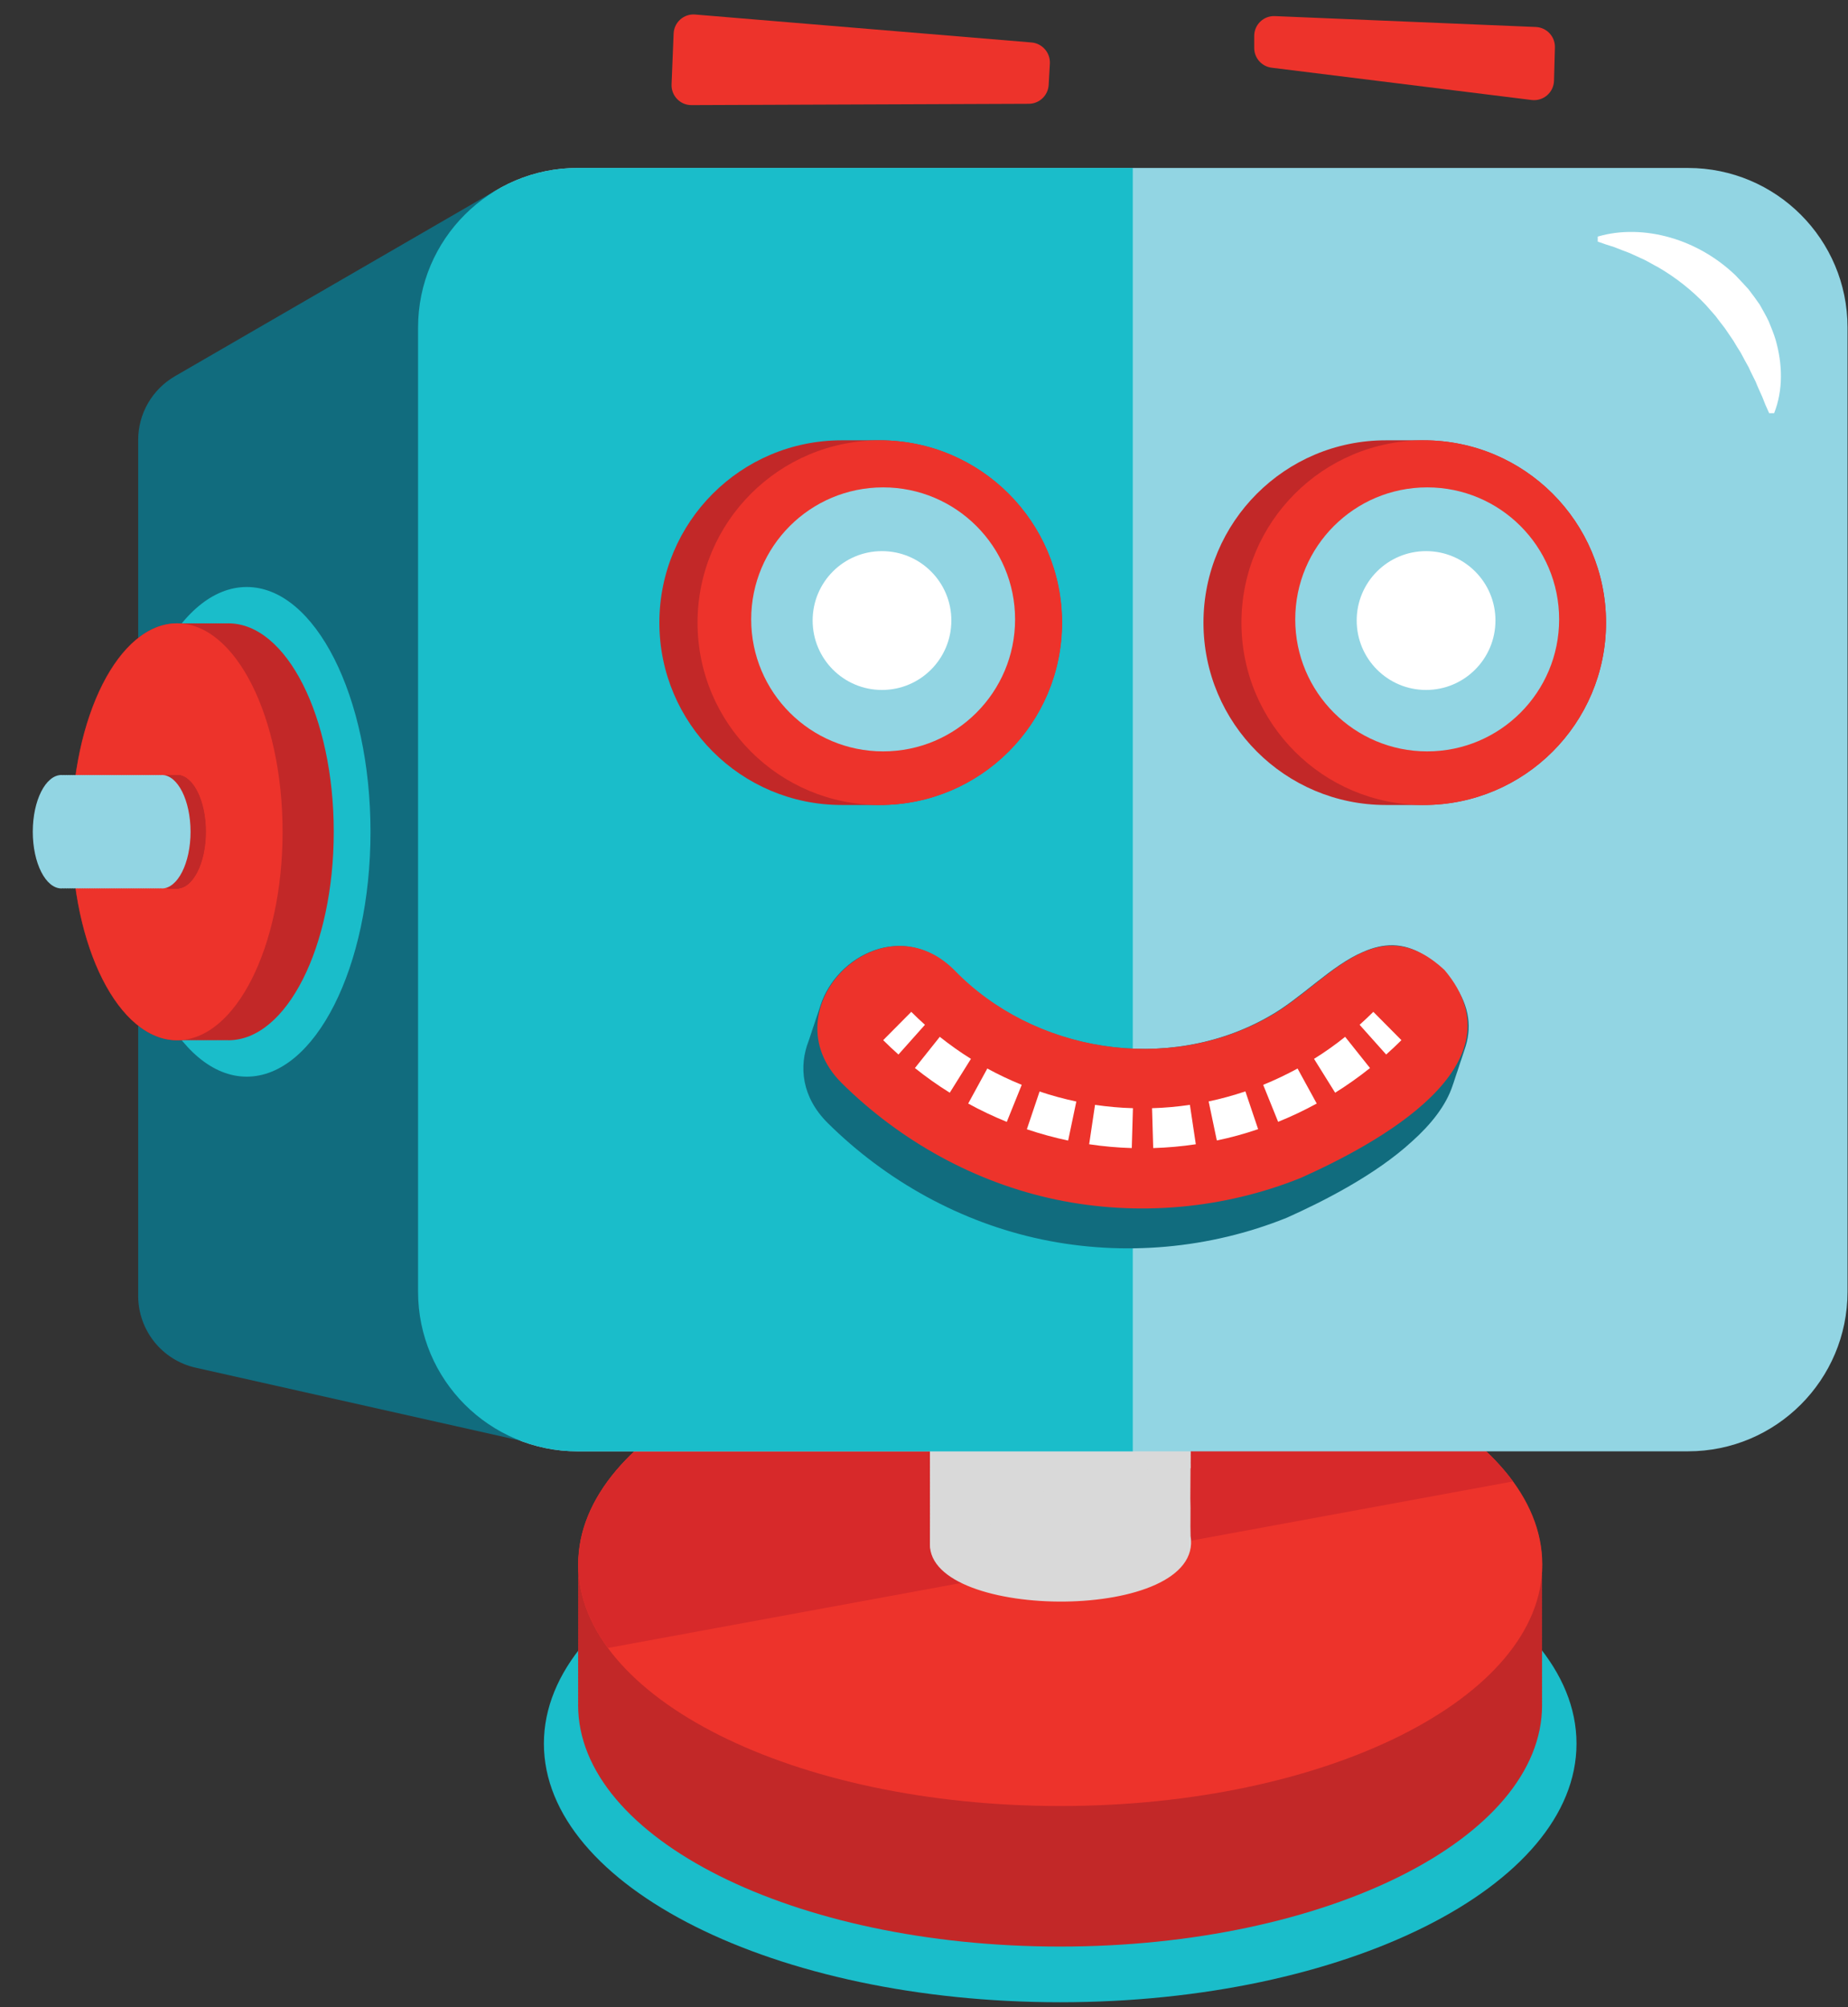 <?xml version="1.0" encoding="UTF-8"?>
<svg xmlns="http://www.w3.org/2000/svg" width="35" height="38" viewBox="0 0 35 38" fill="none">
  <rect x="0" y="0" width="35" height="38" fill="#333333" stroke="none"/>
  <g clip-path="url(#clip0_6320_4118)">
    <path d="M20.08 37.906C25.48 37.906 29.858 35.714 29.858 33.01C29.858 30.305 25.48 28.113 20.08 28.113C14.679 28.113 10.301 30.305 10.301 33.01C10.301 35.714 14.679 37.906 20.08 37.906Z" fill="#1ABDCA"></path>
    <path d="M29.205 29.651C29.205 29.641 29.206 29.629 29.206 29.619C29.206 27.094 25.119 25.047 20.078 25.047C15.037 25.047 10.949 27.094 10.949 29.619C10.949 29.629 10.95 29.641 10.95 29.651C10.95 29.662 10.949 29.673 10.949 29.684C10.949 29.694 10.95 29.706 10.95 29.716C10.95 29.727 10.949 29.738 10.949 29.748C10.949 29.759 10.95 29.77 10.95 29.781C10.95 29.791 10.949 29.803 10.949 29.813C10.949 29.824 10.95 29.835 10.95 29.846C10.95 29.856 10.949 29.868 10.949 29.878C10.949 29.889 10.95 29.9 10.95 29.911C10.95 29.921 10.949 29.933 10.949 29.943C10.949 29.954 10.95 29.965 10.95 29.976C10.95 29.986 10.949 29.998 10.949 30.008C10.949 30.019 10.95 30.03 10.95 30.041C10.95 30.051 10.949 30.063 10.949 30.073C10.949 30.084 10.95 30.095 10.95 30.105C10.95 30.116 10.949 30.128 10.949 30.138C10.949 30.148 10.95 30.16 10.95 30.171C10.95 30.181 10.949 30.192 10.949 30.203C10.949 30.213 10.95 30.225 10.95 30.235C10.95 30.246 10.949 30.257 10.949 30.268C10.949 30.278 10.95 30.29 10.95 30.3C10.95 30.311 10.949 30.322 10.949 30.333C10.949 30.343 10.95 30.355 10.95 30.365C10.95 30.376 10.949 30.387 10.949 30.398C10.949 30.408 10.95 30.42 10.95 30.43C10.95 30.441 10.949 30.452 10.949 30.463C10.949 30.473 10.95 30.485 10.95 30.495C10.95 30.506 10.949 30.517 10.949 30.527C10.949 30.538 10.95 30.549 10.95 30.56C10.95 30.57 10.949 30.582 10.949 30.592C10.949 30.603 10.95 30.614 10.95 30.625C10.95 30.635 10.949 30.647 10.949 30.657C10.949 30.668 10.95 30.679 10.95 30.69C10.95 30.7 10.949 30.712 10.949 30.722C10.949 30.733 10.95 30.744 10.95 30.755C10.95 30.765 10.949 30.777 10.949 30.787C10.949 30.798 10.95 30.809 10.95 30.82C10.95 30.83 10.949 30.842 10.949 30.852C10.949 30.863 10.95 30.874 10.95 30.884C10.95 30.895 10.949 30.907 10.949 30.917C10.949 30.927 10.95 30.939 10.95 30.949C10.95 30.96 10.949 30.971 10.949 30.982C10.949 30.992 10.95 31.004 10.95 31.014C10.95 31.025 10.949 31.036 10.949 31.047C10.949 31.057 10.95 31.069 10.95 31.079C10.95 31.09 10.949 31.101 10.949 31.112C10.949 31.122 10.95 31.134 10.95 31.144C10.95 31.155 10.949 31.166 10.949 31.177C10.949 31.187 10.95 31.199 10.95 31.209C10.95 31.22 10.949 31.231 10.949 31.241C10.949 31.252 10.95 31.264 10.95 31.274C10.95 31.284 10.949 31.296 10.949 31.306C10.949 31.317 10.95 31.328 10.95 31.339C10.95 31.349 10.949 31.361 10.949 31.371C10.949 31.382 10.95 31.393 10.95 31.404C10.95 31.414 10.949 31.426 10.949 31.436C10.949 31.447 10.95 31.458 10.95 31.469C10.95 31.479 10.949 31.491 10.949 31.501C10.949 31.512 10.95 31.523 10.95 31.534C10.95 31.544 10.949 31.556 10.949 31.566C10.949 31.576 10.95 31.588 10.95 31.599C10.95 31.609 10.949 31.621 10.949 31.631C10.949 31.642 10.95 31.653 10.95 31.663C10.95 31.674 10.949 31.686 10.949 31.696C10.949 31.706 10.95 31.718 10.95 31.728C10.95 31.739 10.949 31.75 10.949 31.761C10.949 31.771 10.95 31.783 10.95 31.793C10.95 31.804 10.949 31.815 10.949 31.826C10.949 31.836 10.95 31.848 10.95 31.858C10.95 31.869 10.949 31.88 10.949 31.891C10.949 31.901 10.95 31.913 10.95 31.923C10.95 31.934 10.949 31.945 10.949 31.956C10.949 31.966 10.95 31.978 10.95 31.988C10.95 31.998 10.949 32.01 10.949 32.02C10.949 32.031 10.95 32.042 10.95 32.053C10.95 32.063 10.949 32.075 10.949 32.085C10.949 32.096 10.95 32.107 10.95 32.118C10.95 32.128 10.949 32.14 10.949 32.15C10.949 32.161 10.95 32.172 10.95 32.183C10.95 32.193 10.949 32.205 10.949 32.215C10.949 32.226 10.95 32.237 10.95 32.248C10.95 32.258 10.949 32.27 10.949 32.28C10.949 34.805 15.037 36.852 20.078 36.852C25.119 36.852 29.206 34.805 29.206 32.28C29.206 32.27 29.205 32.258 29.205 32.248C29.205 32.237 29.206 32.226 29.206 32.215C29.206 32.205 29.205 32.193 29.205 32.183C29.205 32.172 29.206 32.161 29.206 32.15C29.206 32.14 29.205 32.128 29.205 32.118C29.205 32.107 29.206 32.096 29.206 32.085C29.206 32.075 29.205 32.063 29.205 32.053C29.205 32.042 29.206 32.031 29.206 32.02C29.206 32.01 29.205 31.998 29.205 31.988C29.205 31.978 29.206 31.966 29.206 31.956C29.206 31.945 29.205 31.934 29.205 31.923C29.205 31.913 29.206 31.901 29.206 31.891C29.206 31.88 29.205 31.869 29.205 31.858C29.205 31.848 29.206 31.836 29.206 31.826C29.206 31.815 29.205 31.804 29.205 31.793C29.205 31.783 29.206 31.771 29.206 31.761C29.206 31.75 29.205 31.739 29.205 31.728C29.205 31.718 29.206 31.706 29.206 31.696C29.206 31.686 29.205 31.674 29.205 31.663C29.205 31.653 29.206 31.642 29.206 31.631C29.206 31.621 29.205 31.609 29.205 31.599C29.205 31.588 29.206 31.576 29.206 31.566C29.206 31.556 29.205 31.544 29.205 31.534C29.205 31.523 29.206 31.512 29.206 31.501C29.206 31.491 29.205 31.479 29.205 31.469C29.205 31.458 29.206 31.447 29.206 31.436C29.206 31.426 29.205 31.414 29.205 31.404C29.205 31.393 29.206 31.382 29.206 31.371C29.206 31.361 29.205 31.349 29.205 31.339C29.205 31.328 29.206 31.317 29.206 31.306C29.206 31.296 29.205 31.284 29.205 31.274C29.205 31.264 29.206 31.252 29.206 31.241C29.206 31.231 29.205 31.22 29.205 31.209C29.205 31.199 29.206 31.187 29.206 31.177C29.206 31.166 29.205 31.155 29.205 31.144C29.205 31.134 29.206 31.122 29.206 31.112C29.206 31.101 29.205 31.09 29.205 31.079C29.205 31.069 29.206 31.057 29.206 31.047C29.206 31.036 29.205 31.025 29.205 31.014C29.205 31.004 29.206 30.992 29.206 30.982C29.206 30.971 29.205 30.96 29.205 30.949C29.205 30.939 29.206 30.927 29.206 30.917C29.206 30.907 29.205 30.895 29.205 30.884C29.205 30.874 29.206 30.863 29.206 30.852C29.206 30.842 29.205 30.83 29.205 30.82C29.205 30.809 29.206 30.798 29.206 30.787C29.206 30.777 29.205 30.765 29.205 30.755C29.205 30.744 29.206 30.733 29.206 30.722C29.206 30.712 29.205 30.7 29.205 30.69C29.205 30.679 29.206 30.668 29.206 30.657C29.206 30.647 29.205 30.635 29.205 30.625C29.205 30.614 29.206 30.603 29.206 30.592C29.206 30.582 29.205 30.57 29.205 30.56C29.205 30.549 29.206 30.538 29.206 30.527C29.206 30.517 29.205 30.506 29.205 30.495C29.205 30.485 29.206 30.473 29.206 30.463C29.206 30.452 29.205 30.441 29.205 30.43C29.205 30.42 29.206 30.408 29.206 30.398C29.206 30.387 29.205 30.376 29.205 30.365C29.205 30.355 29.206 30.343 29.206 30.333C29.206 30.322 29.205 30.311 29.205 30.3C29.205 30.29 29.206 30.278 29.206 30.268C29.206 30.257 29.205 30.246 29.205 30.235C29.205 30.225 29.206 30.213 29.206 30.203C29.206 30.192 29.205 30.181 29.205 30.171C29.205 30.16 29.206 30.148 29.206 30.138C29.206 30.128 29.205 30.116 29.205 30.105C29.205 30.095 29.206 30.084 29.206 30.073C29.206 30.063 29.205 30.051 29.205 30.041C29.205 30.03 29.206 30.019 29.206 30.008C29.206 29.998 29.205 29.986 29.205 29.976C29.205 29.965 29.206 29.954 29.206 29.943C29.206 29.933 29.205 29.921 29.205 29.911C29.205 29.9 29.206 29.889 29.206 29.878C29.206 29.868 29.205 29.856 29.205 29.846C29.205 29.835 29.206 29.824 29.206 29.813C29.206 29.803 29.205 29.791 29.205 29.781C29.205 29.77 29.206 29.759 29.206 29.748C29.206 29.738 29.205 29.727 29.205 29.716C29.205 29.706 29.206 29.694 29.206 29.684C29.206 29.673 29.206 29.663 29.205 29.651Z" fill="#C22828"></path>
    <path d="M20.082 34.191C25.123 34.191 29.21 32.144 29.21 29.619C29.21 27.094 25.123 25.047 20.082 25.047C15.04 25.047 10.953 27.094 10.953 29.619C10.953 32.144 15.04 34.191 20.082 34.191Z" fill="#ED332B"></path>
    <path d="M20.082 25.047C15.04 25.047 10.953 27.094 10.953 29.619C10.953 30.174 11.151 30.706 11.513 31.199L28.655 28.046C27.374 26.297 24.019 25.047 20.082 25.047Z" fill="#D7292A"></path>
    <path d="M22.545 26.2C22.686 24.686 17.239 24.664 17.616 26.349C17.612 26.573 17.612 26.798 17.616 27.023C17.608 27.758 17.62 28.494 17.612 29.229C17.587 30.697 22.812 30.721 22.549 29.079C22.541 28.843 22.553 28.605 22.544 28.369C22.55 27.645 22.55 26.922 22.545 26.2Z" fill="#D9D9D9"></path>
    <path d="M22.549 27.733C22.549 27.72 22.548 27.707 22.547 27.696C22.548 27.683 22.549 27.671 22.549 27.659C22.549 27.646 22.548 27.633 22.547 27.622C22.548 27.609 22.549 27.597 22.549 27.584C22.549 27.572 22.548 27.559 22.547 27.547C22.548 27.535 22.549 27.523 22.549 27.51C22.549 27.498 22.548 27.485 22.547 27.473C22.548 27.46 22.549 27.449 22.549 27.436C22.549 27.423 22.548 27.411 22.547 27.399C22.548 27.386 22.549 27.375 22.549 27.362C22.549 27.349 22.548 27.336 22.547 27.325C22.548 27.312 22.549 27.3 22.549 27.288C22.549 27.275 22.548 27.262 22.547 27.251C22.548 27.238 22.549 27.226 22.549 27.214C22.549 27.201 22.548 27.188 22.547 27.177C22.548 27.164 22.549 27.152 22.549 27.139C22.549 27.127 22.548 27.114 22.547 27.102C22.548 27.09 22.549 27.078 22.549 27.065C22.549 27.052 22.548 27.04 22.547 27.028C22.548 27.015 22.549 27.004 22.549 26.991C22.549 26.978 22.548 26.965 22.547 26.954C22.548 26.941 22.549 26.93 22.549 26.917C22.549 26.904 22.548 26.891 22.547 26.88C22.548 26.867 22.549 26.855 22.549 26.843C22.549 26.83 22.548 26.817 22.547 26.805C22.548 26.793 22.549 26.781 22.549 26.768C22.549 26.756 22.548 26.743 22.547 26.731C22.548 26.719 22.549 26.707 22.549 26.694C22.549 26.681 22.548 26.669 22.547 26.657C22.548 26.644 22.549 26.633 22.549 26.62C22.549 26.607 22.548 26.595 22.547 26.583C22.548 26.57 22.549 26.559 22.549 26.546C22.549 26.533 22.548 26.52 22.547 26.509C22.548 26.496 22.549 26.484 22.549 26.472C22.549 26.459 22.548 26.446 22.547 26.435C22.548 26.422 22.549 26.41 22.549 26.398C22.549 26.385 22.548 26.372 22.547 26.36C22.548 26.348 22.549 26.336 22.549 26.323C22.549 26.311 22.548 26.298 22.547 26.286C22.548 26.273 22.549 26.262 22.549 26.249C22.549 26.236 22.548 26.224 22.547 26.212C22.548 26.199 22.549 26.188 22.549 26.175C22.549 25.558 21.444 25.059 20.081 25.059C18.718 25.059 17.613 25.558 17.613 26.175C17.613 26.188 17.614 26.2 17.616 26.212C17.614 26.225 17.613 26.236 17.613 26.249C17.613 26.262 17.614 26.275 17.616 26.286C17.614 26.299 17.613 26.311 17.613 26.323C17.613 26.336 17.614 26.349 17.616 26.36C17.614 26.373 17.613 26.385 17.613 26.398C17.613 26.41 17.614 26.423 17.616 26.435C17.614 26.447 17.613 26.459 17.613 26.472C17.613 26.484 17.614 26.497 17.616 26.509C17.614 26.521 17.613 26.533 17.613 26.546C17.613 26.559 17.614 26.571 17.616 26.583C17.614 26.596 17.613 26.607 17.613 26.62C17.613 26.633 17.614 26.646 17.616 26.657C17.614 26.67 17.613 26.681 17.613 26.694C17.613 26.707 17.614 26.72 17.616 26.731C17.614 26.744 17.613 26.756 17.613 26.768C17.613 26.781 17.614 26.794 17.616 26.805C17.614 26.818 17.613 26.83 17.613 26.843C17.613 26.855 17.614 26.868 17.616 26.88C17.614 26.892 17.613 26.904 17.613 26.917C17.613 26.93 17.614 26.942 17.616 26.954C17.614 26.967 17.613 26.978 17.613 26.991C17.613 27.004 17.614 27.017 17.616 27.028C17.614 27.041 17.613 27.052 17.613 27.065C17.613 27.078 17.614 27.091 17.616 27.102C17.614 27.115 17.613 27.127 17.613 27.139C17.613 27.152 17.614 27.165 17.616 27.177C17.614 27.189 17.613 27.201 17.613 27.214C17.613 27.226 17.614 27.239 17.616 27.251C17.614 27.263 17.613 27.275 17.613 27.288C17.613 27.3 17.614 27.313 17.616 27.325C17.614 27.338 17.613 27.349 17.613 27.362C17.613 27.375 17.614 27.387 17.616 27.399C17.614 27.412 17.613 27.423 17.613 27.436C17.613 27.449 17.614 27.462 17.616 27.473C17.614 27.486 17.613 27.498 17.613 27.51C17.613 27.523 17.614 27.536 17.616 27.547C17.614 27.56 17.613 27.572 17.613 27.584C17.613 27.597 17.614 27.61 17.616 27.622C17.614 27.634 17.613 27.646 17.613 27.659C17.613 27.671 17.614 27.684 17.616 27.696C17.614 27.709 17.613 27.72 17.613 27.733C17.613 27.746 17.614 27.758 17.616 27.77C17.614 27.783 17.613 27.794 17.613 27.807C17.613 27.82 17.614 27.833 17.616 27.844C17.614 27.857 17.613 27.869 17.613 27.881C17.613 27.894 17.614 27.907 17.616 27.918C17.614 27.931 17.613 27.943 17.613 27.955C17.613 27.968 17.614 27.981 17.616 27.992C17.614 28.005 17.613 28.017 17.613 28.03C17.613 28.042 17.614 28.055 17.616 28.067C17.614 28.079 17.613 28.091 17.613 28.104C17.613 28.117 17.614 28.129 17.616 28.141C17.614 28.154 17.613 28.165 17.613 28.178C17.613 28.191 17.614 28.203 17.616 28.215C17.614 28.228 17.613 28.239 17.613 28.252C17.613 28.265 17.614 28.278 17.616 28.289C17.614 28.302 17.613 28.314 17.613 28.326C17.613 28.339 17.614 28.352 17.616 28.363C17.614 28.376 17.613 28.388 17.613 28.401C17.613 28.413 17.614 28.426 17.616 28.438C17.614 28.45 17.613 28.462 17.613 28.475C17.613 28.488 17.614 28.5 17.616 28.512C17.614 28.525 17.613 28.536 17.613 28.549C17.613 28.562 17.614 28.574 17.616 28.586C17.614 28.599 17.613 28.61 17.613 28.623C17.613 28.636 17.614 28.649 17.616 28.66C17.614 28.673 17.613 28.685 17.613 28.697C17.613 28.71 17.614 28.723 17.616 28.734C17.614 28.747 17.613 28.759 17.613 28.771C17.613 28.784 17.614 28.797 17.616 28.809C17.614 28.821 17.613 28.833 17.613 28.846C17.613 28.858 17.614 28.871 17.616 28.883C17.614 28.895 17.613 28.907 17.613 28.92C17.613 28.933 17.614 28.945 17.616 28.957C17.614 28.97 17.613 28.981 17.613 28.994C17.613 29.007 17.614 29.02 17.616 29.031C17.614 29.044 17.613 29.055 17.613 29.068C17.613 29.081 17.614 29.094 17.616 29.105C17.614 29.118 17.613 29.13 17.613 29.142C17.613 29.155 17.614 29.168 17.616 29.18C17.614 29.192 17.613 29.204 17.613 29.217C17.613 29.49 17.831 29.741 18.193 29.934C18.193 29.927 18.203 29.462 18.661 28.958C19.122 28.449 20.157 27.796 22.55 27.796C22.55 27.783 22.549 27.77 22.548 27.758C22.548 27.758 22.549 27.746 22.549 27.733Z" fill="#D9D9D9"></path>
    <path d="M23.754 0.681V0.908C23.754 1.098 23.896 1.259 24.085 1.282L29.007 1.893C29.229 1.921 29.425 1.752 29.432 1.529L29.449 0.899C29.455 0.692 29.294 0.52 29.087 0.511L24.147 0.305C23.932 0.295 23.754 0.466 23.754 0.681Z" fill="#ED332B"></path>
    <path d="M19.536 0.804L13.166 0.275C12.952 0.257 12.767 0.421 12.758 0.635L12.719 1.597C12.71 1.813 12.883 1.992 13.098 1.99L19.485 1.965C19.685 1.964 19.849 1.808 19.861 1.609L19.884 1.203C19.894 0.998 19.74 0.821 19.536 0.804Z" fill="#ED332B"></path>
    <path d="M31.97 27.476H10.939C9.271 27.476 7.918 26.123 7.918 24.455V6.2C7.918 4.532 9.271 3.18 10.939 3.18H31.97C33.638 3.18 34.991 4.532 34.991 6.2V24.455C34.991 26.123 33.638 27.476 31.97 27.476Z" fill="#92D5E3"></path>
    <path d="M30.258 4.48C30.696 4.35 31.18 4.367 31.635 4.498C32.092 4.629 32.519 4.877 32.869 5.212C32.953 5.299 33.035 5.388 33.116 5.477C33.191 5.572 33.261 5.671 33.33 5.77C33.388 5.877 33.451 5.98 33.501 6.089C33.546 6.202 33.593 6.313 33.627 6.426C33.761 6.887 33.775 7.383 33.601 7.822H33.507C33.456 7.715 33.414 7.615 33.377 7.515C33.333 7.416 33.288 7.321 33.251 7.226C33.206 7.134 33.158 7.044 33.119 6.954C33.071 6.867 33.021 6.781 32.978 6.695C32.956 6.652 32.926 6.613 32.902 6.572L32.829 6.45L32.668 6.214C32.612 6.138 32.551 6.066 32.496 5.988C32.435 5.916 32.37 5.847 32.308 5.774C32.047 5.498 31.745 5.258 31.404 5.059C31.316 5.015 31.232 4.962 31.141 4.917L30.863 4.79C30.767 4.756 30.669 4.715 30.57 4.677C30.469 4.647 30.366 4.612 30.26 4.574V4.48H30.258Z" fill="white"></path>
    <path d="M9.865 27.276L3.707 25.893C3.069 25.751 2.617 25.185 2.617 24.531V8.329C2.617 7.831 2.883 7.371 3.314 7.122L9.402 3.598L9.865 27.276Z" fill="#116C7E"></path>
    <path d="M21.454 27.476H10.939C9.271 27.476 7.918 26.123 7.918 24.455V6.2C7.918 4.532 9.271 3.18 10.939 3.18H21.454V27.476Z" fill="#1ABDCA"></path>
    <path d="M7.017 15.749C7.017 18.308 5.968 20.383 4.673 20.383C3.377 20.383 2.328 18.308 2.328 15.749C2.328 13.188 3.377 11.113 4.673 11.113C5.968 11.113 7.017 13.188 7.017 15.749Z" fill="#1ABDCA"></path>
    <path d="M4.325 11.801C4.317 11.801 4.31 11.802 4.302 11.802C4.294 11.802 4.287 11.801 4.279 11.801C4.271 11.801 4.264 11.802 4.256 11.802C4.248 11.802 4.241 11.801 4.232 11.801C4.224 11.801 4.217 11.802 4.209 11.802C4.201 11.802 4.194 11.801 4.186 11.801C4.178 11.801 4.171 11.802 4.163 11.802C4.155 11.802 4.148 11.801 4.14 11.801C4.132 11.801 4.125 11.802 4.117 11.802C4.108 11.802 4.102 11.801 4.093 11.801C4.085 11.801 4.078 11.802 4.07 11.802C4.062 11.802 4.055 11.801 4.047 11.801C4.039 11.801 4.032 11.802 4.024 11.802C4.016 11.802 4.009 11.801 4.001 11.801C3.993 11.801 3.986 11.802 3.977 11.802C3.969 11.802 3.962 11.801 3.954 11.801C3.946 11.801 3.939 11.802 3.931 11.802C3.923 11.802 3.916 11.801 3.908 11.801C3.9 11.801 3.893 11.802 3.885 11.802C3.877 11.802 3.87 11.801 3.862 11.801C3.853 11.801 3.846 11.802 3.838 11.802C3.83 11.802 3.823 11.801 3.815 11.801C3.807 11.801 3.8 11.802 3.792 11.802C3.784 11.802 3.777 11.801 3.769 11.801C3.761 11.801 3.754 11.802 3.746 11.802C3.738 11.802 3.731 11.801 3.722 11.801C3.714 11.801 3.707 11.802 3.699 11.802C3.691 11.802 3.684 11.801 3.676 11.801C3.668 11.801 3.661 11.802 3.653 11.802C3.645 11.802 3.638 11.801 3.63 11.801C3.622 11.801 3.615 11.802 3.607 11.802C3.598 11.802 3.591 11.801 3.583 11.801C3.575 11.801 3.568 11.802 3.56 11.802C3.552 11.802 3.545 11.801 3.537 11.801C3.529 11.801 3.522 11.802 3.514 11.802C3.506 11.802 3.499 11.801 3.491 11.801C3.483 11.801 3.476 11.802 3.467 11.802C3.459 11.802 3.452 11.801 3.444 11.801C3.436 11.801 3.429 11.802 3.421 11.802C3.413 11.802 3.406 11.801 3.398 11.801C3.39 11.801 3.383 11.802 3.375 11.802C3.367 11.802 3.36 11.801 3.352 11.801C2.248 11.801 1.355 13.567 1.355 15.748C1.355 17.927 2.249 19.694 3.352 19.694C3.36 19.694 3.367 19.692 3.375 19.692C3.383 19.692 3.39 19.694 3.398 19.694C3.406 19.694 3.413 19.692 3.421 19.692C3.429 19.692 3.436 19.694 3.444 19.694C3.452 19.694 3.459 19.692 3.467 19.692C3.476 19.692 3.483 19.694 3.491 19.694C3.499 19.694 3.506 19.692 3.514 19.692C3.522 19.692 3.529 19.694 3.537 19.694C3.545 19.694 3.552 19.692 3.56 19.692C3.568 19.692 3.575 19.694 3.583 19.694C3.591 19.694 3.598 19.692 3.607 19.692C3.615 19.692 3.622 19.694 3.63 19.694C3.638 19.694 3.645 19.692 3.653 19.692C3.661 19.692 3.668 19.694 3.676 19.694C3.684 19.694 3.691 19.692 3.699 19.692C3.707 19.692 3.714 19.694 3.722 19.694C3.731 19.694 3.738 19.692 3.746 19.692C3.754 19.692 3.761 19.694 3.769 19.694C3.777 19.694 3.784 19.692 3.792 19.692C3.8 19.692 3.807 19.694 3.815 19.694C3.823 19.694 3.83 19.692 3.838 19.692C3.846 19.692 3.853 19.694 3.862 19.694C3.87 19.694 3.877 19.692 3.885 19.692C3.893 19.692 3.9 19.694 3.908 19.694C3.916 19.694 3.923 19.692 3.931 19.692C3.939 19.692 3.946 19.694 3.954 19.694C3.962 19.694 3.969 19.692 3.977 19.692C3.986 19.692 3.993 19.694 4.001 19.694C4.009 19.694 4.016 19.692 4.024 19.692C4.032 19.692 4.039 19.694 4.047 19.694C4.055 19.694 4.062 19.692 4.07 19.692C4.078 19.692 4.085 19.694 4.093 19.694C4.102 19.694 4.108 19.692 4.117 19.692C4.125 19.692 4.132 19.694 4.14 19.694C4.148 19.694 4.155 19.692 4.163 19.692C4.171 19.692 4.178 19.694 4.186 19.694C4.194 19.694 4.201 19.692 4.209 19.692C4.217 19.692 4.224 19.694 4.232 19.694C4.241 19.694 4.248 19.692 4.256 19.692C4.264 19.692 4.271 19.694 4.279 19.694C4.287 19.694 4.294 19.692 4.302 19.692C4.31 19.692 4.317 19.694 4.325 19.694C5.428 19.694 6.321 17.927 6.321 15.748C6.321 13.567 5.428 11.801 4.325 11.801Z" fill="#C22828"></path>
    <path d="M5.352 15.748C5.352 17.927 4.459 19.694 3.355 19.694C2.252 19.694 1.359 17.927 1.359 15.748C1.359 13.569 2.253 11.801 3.355 11.801C4.459 11.801 5.352 13.567 5.352 15.748Z" fill="#ED332B"></path>
    <path d="M3.9 15.746C3.9 16.34 3.656 16.82 3.356 16.82C3.056 16.82 2.812 16.339 2.812 15.746C2.812 15.153 3.056 14.672 3.356 14.672C3.656 14.672 3.9 15.153 3.9 15.746Z" fill="#C22828"></path>
    <path d="M3.896 15.746C3.896 16.34 3.652 16.82 3.352 16.82C3.052 16.82 2.809 16.339 2.809 15.746C2.809 15.153 3.052 14.672 3.352 14.672C3.652 14.672 3.896 15.153 3.896 15.746Z" fill="#C22828"></path>
    <path d="M3.892 15.746C3.892 16.34 3.649 16.82 3.348 16.82C3.048 16.82 2.805 16.339 2.805 15.746C2.805 15.153 3.048 14.672 3.348 14.672C3.649 14.672 3.892 15.153 3.892 15.746Z" fill="#C22828"></path>
    <path d="M3.892 15.746C3.892 16.34 3.649 16.82 3.348 16.82C3.048 16.82 2.805 16.339 2.805 15.746C2.805 15.153 3.048 14.672 3.348 14.672C3.649 14.672 3.892 15.153 3.892 15.746Z" fill="#C22828"></path>
    <path d="M3.888 15.746C3.888 16.34 3.645 16.82 3.344 16.82C3.044 16.82 2.801 16.339 2.801 15.746C2.801 15.153 3.044 14.672 3.344 14.672C3.645 14.672 3.888 15.153 3.888 15.746Z" fill="#C22828"></path>
    <path d="M3.884 15.746C3.884 16.34 3.641 16.82 3.341 16.82C3.04 16.82 2.797 16.339 2.797 15.746C2.797 15.153 3.04 14.672 3.341 14.672C3.641 14.672 3.884 15.153 3.884 15.746Z" fill="#C22828"></path>
    <path d="M3.88 15.746C3.88 16.34 3.637 16.82 3.337 16.82C3.036 16.82 2.793 16.339 2.793 15.746C2.793 15.153 3.036 14.672 3.337 14.672C3.637 14.672 3.88 15.153 3.88 15.746Z" fill="#C22828"></path>
    <path d="M3.876 15.746C3.876 16.34 3.633 16.82 3.333 16.82C3.032 16.82 2.789 16.339 2.789 15.746C2.789 15.153 3.032 14.672 3.333 14.672C3.633 14.672 3.876 15.153 3.876 15.746Z" fill="#C22828"></path>
    <path d="M3.873 15.746C3.873 16.34 3.629 16.82 3.329 16.82C3.029 16.82 2.785 16.339 2.785 15.746C2.785 15.153 3.029 14.672 3.329 14.672C3.629 14.672 3.873 15.153 3.873 15.746Z" fill="#C22828"></path>
    <path d="M3.869 15.746C3.869 16.34 3.625 16.82 3.325 16.82C3.025 16.82 2.781 16.339 2.781 15.746C2.781 15.153 3.025 14.672 3.325 14.672C3.625 14.672 3.869 15.153 3.869 15.746Z" fill="#C22828"></path>
    <path d="M3.865 15.746C3.865 16.34 3.621 16.82 3.321 16.82C3.021 16.82 2.777 16.339 2.777 15.746C2.777 15.153 3.021 14.672 3.321 14.672C3.622 14.672 3.865 15.153 3.865 15.746Z" fill="#C22828"></path>
    <path d="M3.861 15.746C3.861 16.34 3.617 16.82 3.317 16.82C3.017 16.82 2.773 16.339 2.773 15.746C2.773 15.153 3.017 14.672 3.317 14.672C3.619 14.672 3.861 15.153 3.861 15.746Z" fill="#C22828"></path>
    <path d="M3.857 15.746C3.857 16.34 3.613 16.82 3.313 16.82C3.013 16.82 2.77 16.339 2.77 15.746C2.77 15.153 3.013 14.672 3.313 14.672C3.615 14.672 3.857 15.153 3.857 15.746Z" fill="#C22828"></path>
    <path d="M3.853 15.746C3.853 16.34 3.61 16.82 3.309 16.82C3.009 16.82 2.766 16.339 2.766 15.746C2.766 15.153 3.009 14.672 3.309 14.672C3.611 14.672 3.853 15.153 3.853 15.746Z" fill="#C22828"></path>
    <path d="M3.849 15.746C3.849 16.34 3.606 16.82 3.305 16.82C3.005 16.82 2.762 16.339 2.762 15.746C2.762 15.153 3.005 14.672 3.305 14.672C3.607 14.672 3.849 15.153 3.849 15.746Z" fill="#C22828"></path>
    <path d="M3.849 15.746C3.849 16.34 3.606 16.82 3.305 16.82C3.005 16.82 2.762 16.339 2.762 15.746C2.762 15.153 3.005 14.672 3.305 14.672C3.607 14.672 3.849 15.153 3.849 15.746Z" fill="#C22828"></path>
    <path d="M3.845 15.746C3.845 16.34 3.602 16.82 3.302 16.82C3.001 16.82 2.758 16.339 2.758 15.746C2.758 15.153 3.001 14.672 3.302 14.672C3.602 14.672 3.845 15.153 3.845 15.746Z" fill="#C22828"></path>
    <path d="M3.841 15.746C3.841 16.34 3.598 16.82 3.298 16.82C2.997 16.82 2.754 16.339 2.754 15.746C2.754 15.153 2.997 14.672 3.298 14.672C3.598 14.672 3.841 15.153 3.841 15.746Z" fill="#C22828"></path>
    <path d="M3.837 15.746C3.837 16.34 3.594 16.82 3.294 16.82C2.993 16.82 2.75 16.339 2.75 15.746C2.75 15.153 2.993 14.672 3.294 14.672C3.594 14.672 3.837 15.153 3.837 15.746Z" fill="#C22828"></path>
    <path d="M3.833 15.746C3.833 16.34 3.59 16.82 3.29 16.82C2.989 16.82 2.746 16.339 2.746 15.746C2.746 15.153 2.989 14.672 3.29 14.672C3.59 14.672 3.833 15.153 3.833 15.746Z" fill="#C22828"></path>
    <path d="M3.829 15.746C3.829 16.34 3.586 16.82 3.286 16.82C2.986 16.82 2.742 16.339 2.742 15.746C2.742 15.153 2.986 14.672 3.286 14.672C3.586 14.672 3.829 15.153 3.829 15.746Z" fill="#C22828"></path>
    <path d="M3.826 15.746C3.826 16.34 3.582 16.82 3.282 16.82C2.982 16.82 2.738 16.339 2.738 15.746C2.738 15.153 2.982 14.672 3.282 14.672C3.582 14.672 3.826 15.153 3.826 15.746Z" fill="#C22828"></path>
    <path d="M3.822 15.746C3.822 16.34 3.578 16.82 3.278 16.82C2.978 16.82 2.734 16.339 2.734 15.746C2.734 15.153 2.978 14.672 3.278 14.672C3.578 14.672 3.822 15.153 3.822 15.746Z" fill="#C22828"></path>
    <path d="M3.818 15.746C3.818 16.34 3.574 16.82 3.274 16.82C2.974 16.82 2.73 16.339 2.73 15.746C2.73 15.153 2.974 14.672 3.274 14.672C3.574 14.672 3.818 15.153 3.818 15.746Z" fill="#C22828"></path>
    <path d="M3.814 15.746C3.814 16.34 3.57 16.82 3.27 16.82C2.97 16.82 2.727 16.339 2.727 15.746C2.727 15.153 2.97 14.672 3.27 14.672C3.57 14.672 3.814 15.153 3.814 15.746Z" fill="#C22828"></path>
    <path d="M3.814 15.746C3.814 16.34 3.57 16.82 3.27 16.82C2.97 16.82 2.727 16.339 2.727 15.746C2.727 15.153 2.97 14.672 3.27 14.672C3.57 14.672 3.814 15.153 3.814 15.746Z" fill="#C22828"></path>
    <path d="M3.81 15.746C3.81 16.34 3.567 16.82 3.266 16.82C2.966 16.82 2.723 16.339 2.723 15.746C2.723 15.153 2.966 14.672 3.266 14.672C3.567 14.672 3.81 15.153 3.81 15.746Z" fill="#C22828"></path>
    <path d="M3.806 15.746C3.806 16.34 3.563 16.82 3.262 16.82C2.962 16.82 2.719 16.339 2.719 15.746C2.719 15.153 2.962 14.672 3.262 14.672C3.563 14.672 3.806 15.153 3.806 15.746Z" fill="#C22828"></path>
    <path d="M3.802 15.746C3.802 16.34 3.559 16.82 3.258 16.82C2.958 16.82 2.715 16.339 2.715 15.746C2.715 15.153 2.958 14.672 3.258 14.672C3.56 14.672 3.802 15.153 3.802 15.746Z" fill="#C22828"></path>
    <path d="M3.798 15.746C3.798 16.34 3.555 16.82 3.255 16.82C2.954 16.82 2.711 16.339 2.711 15.746C2.711 15.153 2.954 14.672 3.255 14.672C3.556 14.672 3.798 15.153 3.798 15.746Z" fill="#C22828"></path>
    <path d="M3.794 15.746C3.794 16.34 3.551 16.82 3.251 16.82C2.951 16.82 2.707 16.339 2.707 15.746C2.707 15.153 2.951 14.672 3.251 14.672C3.552 14.672 3.794 15.153 3.794 15.746Z" fill="#C22828"></path>
    <path d="M3.79 15.746C3.79 16.34 3.547 16.82 3.247 16.82C2.947 16.82 2.703 16.339 2.703 15.746C2.703 15.153 2.947 14.672 3.247 14.672C3.548 14.672 3.79 15.153 3.79 15.746Z" fill="#C22828"></path>
    <path d="M3.787 15.746C3.787 16.34 3.543 16.82 3.243 16.82C2.943 16.82 2.699 16.339 2.699 15.746C2.699 15.153 2.943 14.672 3.243 14.672C3.544 14.672 3.787 15.153 3.787 15.746Z" fill="#C22828"></path>
    <path d="M3.783 15.746C3.783 16.34 3.539 16.82 3.239 16.82C2.939 16.82 2.695 16.339 2.695 15.746C2.695 15.153 2.939 14.672 3.239 14.672C3.539 14.672 3.783 15.153 3.783 15.746Z" fill="#C22828"></path>
    <path d="M3.779 15.746C3.779 16.34 3.535 16.82 3.235 16.82C2.935 16.82 2.691 16.339 2.691 15.746C2.691 15.153 2.935 14.672 3.235 14.672C3.535 14.672 3.779 15.153 3.779 15.746Z" fill="#C22828"></path>
    <path d="M3.779 15.746C3.779 16.34 3.535 16.82 3.235 16.82C2.935 16.82 2.691 16.339 2.691 15.746C2.691 15.153 2.935 14.672 3.235 14.672C3.535 14.672 3.779 15.153 3.779 15.746Z" fill="#C22828"></path>
    <path d="M3.775 15.746C3.775 16.34 3.531 16.82 3.231 16.82C2.931 16.82 2.688 16.339 2.688 15.746C2.688 15.153 2.931 14.672 3.231 14.672C3.531 14.672 3.775 15.153 3.775 15.746Z" fill="#C22828"></path>
    <path d="M3.771 15.746C3.771 16.34 3.527 16.82 3.227 16.82C2.927 16.82 2.684 16.339 2.684 15.746C2.684 15.153 2.927 14.672 3.227 14.672C3.527 14.672 3.771 15.153 3.771 15.746Z" fill="#C22828"></path>
    <path d="M3.767 15.746C3.767 16.34 3.524 16.82 3.223 16.82C2.923 16.82 2.68 16.339 2.68 15.746C2.68 15.153 2.923 14.672 3.223 14.672C3.524 14.672 3.767 15.153 3.767 15.746Z" fill="#C22828"></path>
    <path d="M3.759 15.746C3.759 16.34 3.516 16.82 3.216 16.82C2.915 16.82 2.672 16.339 2.672 15.746C2.672 15.153 2.915 14.672 3.216 14.672C3.516 14.672 3.759 15.153 3.759 15.746Z" fill="#C22828"></path>
    <path d="M3.759 15.746C3.759 16.34 3.516 16.82 3.215 16.82C2.915 16.82 2.672 16.339 2.672 15.746C2.672 15.153 2.915 14.672 3.215 14.672C3.516 14.672 3.759 15.153 3.759 15.746Z" fill="#C22828"></path>
    <path d="M3.755 15.746C3.755 16.34 3.512 16.82 3.212 16.82C2.911 16.82 2.668 16.339 2.668 15.746C2.668 15.153 2.911 14.672 3.212 14.672C3.512 14.672 3.755 15.153 3.755 15.746Z" fill="#C22828"></path>
    <path d="M3.066 14.672C3.058 14.672 3.051 14.673 3.043 14.674C3.034 14.673 3.027 14.672 3.019 14.672C3.011 14.672 3.004 14.673 2.996 14.674C2.988 14.673 2.981 14.672 2.973 14.672C2.965 14.672 2.958 14.673 2.95 14.674C2.942 14.673 2.935 14.672 2.927 14.672C2.919 14.672 2.912 14.673 2.903 14.674C2.895 14.673 2.888 14.672 2.88 14.672C2.872 14.672 2.865 14.673 2.857 14.674C2.849 14.673 2.842 14.672 2.834 14.672C2.826 14.672 2.819 14.673 2.811 14.674C2.803 14.673 2.796 14.672 2.788 14.672C2.779 14.672 2.772 14.673 2.764 14.674C2.756 14.673 2.749 14.672 2.741 14.672C2.733 14.672 2.726 14.673 2.718 14.674C2.71 14.673 2.703 14.672 2.695 14.672C2.687 14.672 2.68 14.673 2.672 14.674C2.663 14.673 2.657 14.672 2.648 14.672C2.64 14.672 2.633 14.673 2.625 14.674C2.617 14.673 2.61 14.672 2.602 14.672C2.594 14.672 2.587 14.673 2.579 14.674C2.571 14.673 2.564 14.672 2.556 14.672C2.548 14.672 2.541 14.673 2.532 14.674C2.524 14.673 2.517 14.672 2.509 14.672C2.501 14.672 2.494 14.673 2.486 14.674C2.478 14.673 2.471 14.672 2.463 14.672C2.455 14.672 2.448 14.673 2.44 14.674C2.432 14.673 2.425 14.672 2.417 14.672C2.408 14.672 2.402 14.673 2.393 14.674C2.385 14.673 2.378 14.672 2.37 14.672C2.362 14.672 2.355 14.673 2.347 14.674C2.339 14.673 2.332 14.672 2.324 14.672C2.316 14.672 2.309 14.673 2.301 14.674C2.293 14.673 2.286 14.672 2.277 14.672C2.269 14.672 2.262 14.673 2.254 14.674C2.246 14.673 2.239 14.672 2.231 14.672C2.223 14.672 2.216 14.673 2.208 14.674C2.2 14.673 2.193 14.672 2.185 14.672C2.177 14.672 2.17 14.673 2.162 14.674C2.153 14.673 2.146 14.672 2.138 14.672C2.13 14.672 2.123 14.673 2.115 14.674C2.107 14.673 2.1 14.672 2.092 14.672C2.084 14.672 2.077 14.673 2.069 14.674C2.061 14.673 2.054 14.672 2.046 14.672C2.038 14.672 2.031 14.673 2.022 14.674C2.014 14.673 2.007 14.672 1.999 14.672C1.991 14.672 1.984 14.673 1.976 14.674C1.968 14.673 1.961 14.672 1.953 14.672C1.945 14.672 1.938 14.673 1.93 14.674C1.922 14.673 1.915 14.672 1.907 14.672C1.898 14.672 1.891 14.673 1.883 14.674C1.875 14.673 1.868 14.672 1.86 14.672C1.852 14.672 1.845 14.673 1.837 14.674C1.829 14.673 1.822 14.672 1.814 14.672C1.806 14.672 1.799 14.673 1.791 14.674C1.783 14.673 1.776 14.672 1.767 14.672C1.759 14.672 1.752 14.673 1.744 14.674C1.736 14.673 1.729 14.672 1.721 14.672C1.713 14.672 1.706 14.673 1.698 14.674C1.69 14.673 1.683 14.672 1.675 14.672C1.667 14.672 1.66 14.673 1.652 14.674C1.643 14.673 1.636 14.672 1.628 14.672C1.62 14.672 1.613 14.673 1.605 14.674C1.597 14.673 1.59 14.672 1.582 14.672C1.574 14.672 1.567 14.673 1.559 14.674C1.551 14.673 1.544 14.672 1.536 14.672C1.527 14.672 1.521 14.673 1.512 14.674C1.504 14.673 1.497 14.672 1.489 14.672C1.481 14.672 1.474 14.673 1.466 14.674C1.458 14.673 1.451 14.672 1.443 14.672C1.435 14.672 1.428 14.673 1.42 14.674C1.412 14.673 1.405 14.672 1.397 14.672C1.388 14.672 1.381 14.673 1.373 14.674C1.365 14.673 1.358 14.672 1.35 14.672C1.342 14.672 1.335 14.673 1.327 14.674C1.319 14.673 1.312 14.672 1.304 14.672C1.296 14.672 1.289 14.673 1.281 14.674C1.272 14.673 1.266 14.672 1.257 14.672C1.249 14.672 1.242 14.673 1.234 14.674C1.226 14.673 1.219 14.672 1.211 14.672C1.203 14.672 1.196 14.673 1.188 14.674C1.18 14.673 1.173 14.672 1.165 14.672C0.864 14.672 0.621 15.153 0.621 15.746C0.621 16.34 0.864 16.82 1.165 16.82C1.173 16.82 1.18 16.819 1.188 16.817C1.196 16.819 1.203 16.82 1.211 16.82C1.219 16.82 1.226 16.819 1.234 16.817C1.242 16.819 1.249 16.82 1.257 16.82C1.266 16.82 1.272 16.819 1.281 16.817C1.289 16.819 1.296 16.82 1.304 16.82C1.312 16.82 1.319 16.819 1.327 16.817C1.335 16.819 1.342 16.82 1.35 16.82C1.358 16.82 1.365 16.819 1.373 16.817C1.381 16.819 1.388 16.82 1.397 16.82C1.405 16.82 1.412 16.819 1.42 16.817C1.428 16.819 1.435 16.82 1.443 16.82C1.451 16.82 1.458 16.819 1.466 16.817C1.474 16.819 1.481 16.82 1.489 16.82C1.497 16.82 1.504 16.819 1.512 16.817C1.521 16.819 1.527 16.82 1.536 16.82C1.544 16.82 1.551 16.819 1.559 16.817C1.567 16.819 1.574 16.82 1.582 16.82C1.59 16.82 1.597 16.819 1.605 16.817C1.613 16.819 1.62 16.82 1.628 16.82C1.636 16.82 1.643 16.819 1.652 16.817C1.66 16.819 1.667 16.82 1.675 16.82C1.683 16.82 1.69 16.819 1.698 16.817C1.706 16.819 1.713 16.82 1.721 16.82C1.729 16.82 1.736 16.819 1.744 16.817C1.752 16.819 1.759 16.82 1.767 16.82C1.776 16.82 1.783 16.819 1.791 16.817C1.799 16.819 1.806 16.82 1.814 16.82C1.822 16.82 1.829 16.819 1.837 16.817C1.845 16.819 1.852 16.82 1.86 16.82C1.868 16.82 1.875 16.819 1.883 16.817C1.891 16.819 1.898 16.82 1.907 16.82C1.915 16.82 1.922 16.819 1.93 16.817C1.938 16.819 1.945 16.82 1.953 16.82C1.961 16.82 1.968 16.819 1.976 16.817C1.984 16.819 1.991 16.82 1.999 16.82C2.007 16.82 2.014 16.819 2.022 16.817C2.031 16.819 2.038 16.82 2.046 16.82C2.054 16.82 2.061 16.819 2.069 16.817C2.077 16.819 2.084 16.82 2.092 16.82C2.1 16.82 2.107 16.819 2.115 16.817C2.123 16.819 2.13 16.82 2.138 16.82C2.146 16.82 2.153 16.819 2.162 16.817C2.17 16.819 2.177 16.82 2.185 16.82C2.193 16.82 2.2 16.819 2.208 16.817C2.216 16.819 2.223 16.82 2.231 16.82C2.239 16.82 2.246 16.819 2.254 16.817C2.262 16.819 2.269 16.82 2.277 16.82C2.286 16.82 2.293 16.819 2.301 16.817C2.309 16.819 2.316 16.82 2.324 16.82C2.332 16.82 2.339 16.819 2.347 16.817C2.355 16.819 2.362 16.82 2.37 16.82C2.378 16.82 2.385 16.819 2.393 16.817C2.402 16.819 2.408 16.82 2.417 16.82C2.425 16.82 2.432 16.819 2.44 16.817C2.448 16.819 2.455 16.82 2.463 16.82C2.471 16.82 2.478 16.819 2.486 16.817C2.494 16.819 2.501 16.82 2.509 16.82C2.517 16.82 2.524 16.819 2.532 16.817C2.541 16.819 2.548 16.82 2.556 16.82C2.564 16.82 2.571 16.819 2.579 16.817C2.587 16.819 2.594 16.82 2.602 16.82C2.61 16.82 2.617 16.819 2.625 16.817C2.633 16.819 2.64 16.82 2.648 16.82C2.657 16.82 2.663 16.819 2.672 16.817C2.68 16.819 2.687 16.82 2.695 16.82C2.703 16.82 2.71 16.819 2.718 16.817C2.726 16.819 2.733 16.82 2.741 16.82C2.749 16.82 2.756 16.819 2.764 16.817C2.772 16.819 2.779 16.82 2.788 16.82C2.796 16.82 2.803 16.819 2.811 16.817C2.819 16.819 2.826 16.82 2.834 16.82C2.842 16.82 2.849 16.819 2.857 16.817C2.865 16.819 2.872 16.82 2.88 16.82C2.888 16.82 2.895 16.819 2.903 16.817C2.912 16.819 2.919 16.82 2.927 16.82C2.935 16.82 2.942 16.819 2.95 16.817C2.958 16.819 2.965 16.82 2.973 16.82C2.981 16.82 2.988 16.819 2.996 16.817C3.004 16.819 3.011 16.82 3.019 16.82C3.027 16.82 3.034 16.819 3.043 16.817C3.051 16.819 3.058 16.82 3.066 16.82C3.366 16.82 3.609 16.339 3.609 15.746C3.608 15.153 3.366 14.672 3.066 14.672Z" fill="#92D5E3"></path>
    <path d="M27.509 20.559C27.512 20.55 27.515 20.542 27.517 20.534C27.52 20.526 27.523 20.518 27.526 20.51C27.528 20.502 27.531 20.494 27.534 20.486C27.536 20.477 27.54 20.469 27.542 20.461C27.544 20.453 27.548 20.445 27.55 20.437C27.552 20.429 27.556 20.421 27.558 20.413C27.56 20.404 27.564 20.396 27.566 20.388C27.569 20.38 27.572 20.372 27.574 20.364C27.577 20.356 27.58 20.348 27.582 20.34C27.585 20.331 27.588 20.323 27.59 20.315C27.593 20.307 27.596 20.299 27.599 20.291C27.601 20.283 27.604 20.275 27.607 20.267C27.609 20.258 27.613 20.25 27.615 20.242C27.617 20.234 27.621 20.226 27.623 20.218C27.625 20.21 27.629 20.202 27.631 20.194C27.633 20.185 27.637 20.177 27.639 20.169C27.642 20.161 27.645 20.153 27.647 20.145C27.65 20.137 27.653 20.129 27.655 20.12C27.658 20.112 27.661 20.104 27.663 20.096C27.666 20.088 27.669 20.08 27.672 20.072C27.674 20.064 27.677 20.055 27.68 20.047C27.682 20.039 27.686 20.031 27.688 20.023C27.69 20.015 27.694 20.007 27.696 19.999C27.698 19.991 27.702 19.983 27.704 19.974C27.706 19.966 27.71 19.958 27.712 19.95C27.715 19.942 27.718 19.934 27.72 19.926C27.723 19.918 27.726 19.91 27.728 19.901C27.731 19.893 27.734 19.885 27.736 19.877C27.878 19.479 27.843 19.059 27.536 18.629C27.482 18.542 27.42 18.455 27.346 18.366C27.216 18.245 27.091 18.152 26.968 18.081C26.569 17.83 26.191 17.857 25.824 18.018C25.212 18.274 24.646 18.902 24.026 19.246C22.119 20.333 19.572 19.931 18.054 18.358C17.11 17.427 15.843 18.084 15.537 19.04C15.535 19.047 15.533 19.054 15.53 19.061C15.527 19.069 15.525 19.077 15.522 19.085C15.519 19.093 15.517 19.102 15.514 19.11C15.511 19.118 15.508 19.126 15.506 19.134C15.502 19.142 15.5 19.15 15.498 19.158C15.494 19.166 15.492 19.175 15.49 19.183C15.486 19.191 15.484 19.199 15.482 19.207C15.478 19.215 15.476 19.223 15.474 19.231C15.47 19.239 15.468 19.248 15.465 19.256C15.462 19.264 15.46 19.272 15.457 19.28C15.454 19.288 15.451 19.296 15.449 19.304C15.446 19.312 15.443 19.321 15.441 19.329C15.438 19.337 15.435 19.345 15.433 19.353C15.43 19.361 15.427 19.369 15.425 19.377C15.421 19.386 15.419 19.394 15.417 19.402C15.413 19.41 15.411 19.418 15.409 19.426C15.405 19.434 15.403 19.442 15.4 19.45C15.397 19.459 15.395 19.467 15.392 19.475C15.389 19.483 15.387 19.491 15.384 19.499C15.381 19.507 15.379 19.515 15.376 19.523C15.373 19.532 15.37 19.54 15.368 19.548C15.365 19.556 15.362 19.564 15.36 19.572C15.357 19.58 15.354 19.588 15.352 19.596C15.348 19.605 15.346 19.613 15.344 19.621C15.34 19.629 15.338 19.637 15.336 19.645C15.332 19.653 15.33 19.661 15.328 19.669C15.324 19.678 15.322 19.686 15.319 19.694C15.318 19.697 15.317 19.701 15.315 19.706C15.126 20.191 15.184 20.767 15.671 21.255C16.782 22.358 18.202 23.145 19.737 23.466C21.28 23.788 22.909 23.643 24.371 23.054C25.048 22.751 26.052 22.246 26.747 21.605C27.104 21.285 27.384 20.932 27.509 20.559Z" fill="#116C7E"></path>
    <path d="M16.66 8.336C16.657 8.336 16.652 8.336 16.649 8.336C16.645 8.336 16.64 8.336 16.637 8.336C16.634 8.336 16.629 8.336 16.625 8.336C16.622 8.336 16.617 8.336 16.614 8.336C16.61 8.336 16.606 8.336 16.602 8.336C16.599 8.336 16.594 8.336 16.591 8.336C16.587 8.336 16.582 8.336 16.579 8.336C16.576 8.336 16.571 8.336 16.567 8.336C16.564 8.336 16.559 8.336 16.556 8.336C16.552 8.336 16.548 8.336 16.544 8.336C16.541 8.336 16.536 8.336 16.533 8.336C16.529 8.336 16.524 8.336 16.521 8.336C16.518 8.336 16.513 8.336 16.509 8.336C16.506 8.336 16.501 8.336 16.498 8.336C16.494 8.336 16.49 8.336 16.486 8.336C16.483 8.336 16.478 8.336 16.475 8.336C16.471 8.336 16.467 8.336 16.463 8.336C16.46 8.336 16.455 8.336 16.451 8.336C16.448 8.336 16.443 8.336 16.44 8.336C16.436 8.336 16.432 8.336 16.428 8.336C16.425 8.336 16.42 8.336 16.417 8.336C16.413 8.336 16.409 8.336 16.405 8.336C16.402 8.336 16.397 8.336 16.393 8.336C16.39 8.336 16.385 8.336 16.382 8.336C16.378 8.336 16.374 8.336 16.37 8.336C16.367 8.336 16.362 8.336 16.359 8.336C16.355 8.336 16.351 8.336 16.347 8.336C16.344 8.336 16.339 8.336 16.336 8.336C16.332 8.336 16.328 8.336 16.324 8.336C16.32 8.336 16.316 8.336 16.312 8.336C16.309 8.336 16.304 8.336 16.301 8.336C16.297 8.336 16.293 8.336 16.289 8.336C16.286 8.336 16.281 8.336 16.278 8.336C16.274 8.336 16.27 8.336 16.266 8.336C16.263 8.336 16.258 8.336 16.254 8.336C16.251 8.336 16.246 8.336 16.243 8.336C16.239 8.336 16.235 8.336 16.231 8.336C16.228 8.336 16.223 8.336 16.22 8.336C16.216 8.336 16.212 8.336 16.208 8.336C16.205 8.336 16.2 8.336 16.197 8.336C16.193 8.336 16.188 8.336 16.185 8.336C16.181 8.336 16.177 8.336 16.173 8.336C16.17 8.336 16.165 8.336 16.162 8.336C16.158 8.336 16.154 8.336 16.15 8.336C16.147 8.336 16.142 8.336 16.139 8.336C16.135 8.336 16.13 8.336 16.127 8.336C16.123 8.336 16.119 8.336 16.115 8.336C16.112 8.336 16.107 8.336 16.104 8.336C16.1 8.336 16.096 8.336 16.092 8.336C16.089 8.336 16.084 8.336 16.081 8.336C16.077 8.336 16.072 8.336 16.069 8.336C16.066 8.336 16.061 8.336 16.057 8.336C16.054 8.336 16.049 8.336 16.046 8.336C16.042 8.336 16.038 8.336 16.034 8.336C16.031 8.336 16.026 8.336 16.023 8.336C16.019 8.336 16.015 8.336 16.011 8.336C16.008 8.336 16.003 8.336 15.999 8.336C15.996 8.336 15.991 8.336 15.988 8.336C15.984 8.336 15.98 8.336 15.976 8.336C15.973 8.336 15.968 8.336 15.965 8.336C15.961 8.336 15.957 8.336 15.953 8.336C15.95 8.336 15.945 8.336 15.941 8.336C14.033 8.336 12.488 9.882 12.488 11.788C12.488 13.694 14.035 15.24 15.941 15.24C15.945 15.24 15.95 15.24 15.953 15.24C15.957 15.24 15.961 15.24 15.965 15.24C15.968 15.24 15.973 15.24 15.976 15.24C15.98 15.24 15.984 15.24 15.988 15.24C15.991 15.24 15.996 15.24 15.999 15.24C16.003 15.24 16.008 15.24 16.011 15.24C16.015 15.24 16.019 15.24 16.023 15.24C16.026 15.24 16.031 15.24 16.034 15.24C16.038 15.24 16.042 15.24 16.046 15.24C16.049 15.24 16.054 15.24 16.057 15.24C16.061 15.24 16.066 15.24 16.069 15.24C16.072 15.24 16.077 15.24 16.081 15.24C16.084 15.24 16.089 15.24 16.092 15.24C16.096 15.24 16.1 15.24 16.104 15.24C16.107 15.24 16.112 15.24 16.115 15.24C16.119 15.24 16.123 15.24 16.127 15.24C16.13 15.24 16.135 15.24 16.139 15.24C16.142 15.24 16.147 15.24 16.15 15.24C16.154 15.24 16.158 15.24 16.162 15.24C16.165 15.24 16.17 15.24 16.173 15.24C16.177 15.24 16.181 15.24 16.185 15.24C16.188 15.24 16.193 15.24 16.197 15.24C16.2 15.24 16.205 15.24 16.208 15.24C16.212 15.24 16.216 15.24 16.22 15.24C16.223 15.24 16.228 15.24 16.231 15.24C16.235 15.24 16.239 15.24 16.243 15.24C16.246 15.24 16.251 15.24 16.254 15.24C16.258 15.24 16.263 15.24 16.266 15.24C16.27 15.24 16.274 15.24 16.278 15.24C16.281 15.24 16.286 15.24 16.289 15.24C16.293 15.24 16.297 15.24 16.301 15.24C16.304 15.24 16.309 15.24 16.312 15.24C16.316 15.24 16.32 15.24 16.324 15.24C16.328 15.24 16.332 15.24 16.336 15.24C16.339 15.24 16.344 15.24 16.347 15.24C16.351 15.24 16.355 15.24 16.359 15.24C16.362 15.24 16.367 15.24 16.37 15.24C16.374 15.24 16.378 15.24 16.382 15.24C16.385 15.24 16.39 15.24 16.393 15.24C16.397 15.24 16.402 15.24 16.405 15.24C16.409 15.24 16.413 15.24 16.417 15.24C16.42 15.24 16.425 15.24 16.428 15.24C16.432 15.24 16.436 15.24 16.44 15.24C16.443 15.24 16.448 15.24 16.451 15.24C16.455 15.24 16.46 15.24 16.463 15.24C16.467 15.24 16.471 15.24 16.475 15.24C16.478 15.24 16.483 15.24 16.486 15.24C16.49 15.24 16.494 15.24 16.498 15.24C16.501 15.24 16.506 15.24 16.509 15.24C16.513 15.24 16.518 15.24 16.521 15.24C16.524 15.24 16.529 15.24 16.533 15.24C16.536 15.24 16.541 15.24 16.544 15.24C16.548 15.24 16.552 15.24 16.556 15.24C16.559 15.24 16.564 15.24 16.567 15.24C16.571 15.24 16.576 15.24 16.579 15.24C16.582 15.24 16.587 15.24 16.591 15.24C16.594 15.24 16.599 15.24 16.602 15.24C16.606 15.24 16.61 15.24 16.614 15.24C16.617 15.24 16.622 15.24 16.625 15.24C16.629 15.24 16.634 15.24 16.637 15.24C16.64 15.24 16.645 15.24 16.649 15.24C16.652 15.24 16.657 15.24 16.66 15.24C18.567 15.24 20.112 13.694 20.112 11.788C20.112 9.882 18.567 8.336 16.66 8.336Z" fill="#C22828"></path>
    <path d="M20.116 11.788C20.116 13.695 18.57 15.24 16.664 15.24C14.756 15.24 13.211 13.694 13.211 11.788C13.211 9.882 14.757 8.336 16.664 8.336C18.57 8.336 20.116 9.881 20.116 11.788Z" fill="#ED332B"></path>
    <path d="M19.225 11.726C19.225 13.106 18.106 14.225 16.726 14.225C15.345 14.225 14.227 13.106 14.227 11.726C14.227 10.345 15.345 9.227 16.726 9.227C18.106 9.227 19.225 10.346 19.225 11.726Z" fill="#92D5E3"></path>
    <path d="M18.018 11.747C18.018 12.474 17.43 13.062 16.704 13.062C15.978 13.062 15.391 12.474 15.391 11.747C15.391 11.021 15.978 10.434 16.704 10.434C17.43 10.434 18.018 11.021 18.018 11.747Z" fill="white"></path>
    <path d="M26.965 8.336C26.961 8.336 26.957 8.336 26.953 8.336C26.95 8.336 26.945 8.336 26.942 8.336C26.938 8.336 26.934 8.336 26.93 8.336C26.927 8.336 26.922 8.336 26.919 8.336C26.915 8.336 26.91 8.336 26.907 8.336C26.903 8.336 26.899 8.336 26.895 8.336C26.892 8.336 26.887 8.336 26.884 8.336C26.88 8.336 26.876 8.336 26.872 8.336C26.869 8.336 26.864 8.336 26.86 8.336C26.857 8.336 26.852 8.336 26.849 8.336C26.846 8.336 26.841 8.336 26.837 8.336C26.834 8.336 26.829 8.336 26.826 8.336C26.822 8.336 26.818 8.336 26.814 8.336C26.811 8.336 26.806 8.336 26.803 8.336C26.799 8.336 26.794 8.336 26.791 8.336C26.788 8.336 26.783 8.336 26.779 8.336C26.776 8.336 26.771 8.336 26.768 8.336C26.764 8.336 26.76 8.336 26.756 8.336C26.753 8.336 26.748 8.336 26.745 8.336C26.741 8.336 26.736 8.336 26.733 8.336C26.73 8.336 26.725 8.336 26.721 8.336C26.718 8.336 26.713 8.336 26.71 8.336C26.706 8.336 26.702 8.336 26.698 8.336C26.695 8.336 26.69 8.336 26.687 8.336C26.683 8.336 26.678 8.336 26.675 8.336C26.672 8.336 26.667 8.336 26.663 8.336C26.66 8.336 26.655 8.336 26.652 8.336C26.648 8.336 26.644 8.336 26.64 8.336C26.637 8.336 26.632 8.336 26.629 8.336C26.625 8.336 26.621 8.336 26.617 8.336C26.614 8.336 26.609 8.336 26.605 8.336C26.602 8.336 26.597 8.336 26.594 8.336C26.59 8.336 26.586 8.336 26.582 8.336C26.579 8.336 26.574 8.336 26.571 8.336C26.567 8.336 26.563 8.336 26.559 8.336C26.556 8.336 26.551 8.336 26.548 8.336C26.544 8.336 26.539 8.336 26.536 8.336C26.532 8.336 26.528 8.336 26.524 8.336C26.521 8.336 26.516 8.336 26.513 8.336C26.509 8.336 26.505 8.336 26.501 8.336C26.498 8.336 26.493 8.336 26.49 8.336C26.486 8.336 26.482 8.336 26.478 8.336C26.474 8.336 26.47 8.336 26.466 8.336C26.463 8.336 26.458 8.336 26.455 8.336C26.451 8.336 26.447 8.336 26.443 8.336C26.44 8.336 26.435 8.336 26.432 8.336C26.428 8.336 26.424 8.336 26.42 8.336C26.417 8.336 26.412 8.336 26.409 8.336C26.405 8.336 26.4 8.336 26.397 8.336C26.393 8.336 26.389 8.336 26.385 8.336C26.382 8.336 26.377 8.336 26.374 8.336C26.37 8.336 26.366 8.336 26.362 8.336C26.359 8.336 26.354 8.336 26.351 8.336C26.347 8.336 26.342 8.336 26.339 8.336C26.335 8.336 26.331 8.336 26.327 8.336C26.324 8.336 26.319 8.336 26.316 8.336C26.312 8.336 26.308 8.336 26.304 8.336C26.301 8.336 26.296 8.336 26.293 8.336C26.289 8.336 26.284 8.336 26.281 8.336C26.277 8.336 26.273 8.336 26.269 8.336C26.266 8.336 26.261 8.336 26.258 8.336C26.254 8.336 26.25 8.336 26.246 8.336C24.338 8.336 22.793 9.882 22.793 11.788C22.793 13.694 24.339 15.24 26.246 15.24C26.25 15.24 26.254 15.24 26.258 15.24C26.261 15.24 26.266 15.24 26.269 15.24C26.273 15.24 26.277 15.24 26.281 15.24C26.284 15.24 26.289 15.24 26.293 15.24C26.296 15.24 26.301 15.24 26.304 15.24C26.308 15.24 26.312 15.24 26.316 15.24C26.319 15.24 26.324 15.24 26.327 15.24C26.331 15.24 26.335 15.24 26.339 15.24C26.342 15.24 26.347 15.24 26.351 15.24C26.354 15.24 26.359 15.24 26.362 15.24C26.366 15.24 26.37 15.24 26.374 15.24C26.377 15.24 26.382 15.24 26.385 15.24C26.389 15.24 26.393 15.24 26.397 15.24C26.4 15.24 26.405 15.24 26.409 15.24C26.412 15.24 26.417 15.24 26.42 15.24C26.424 15.24 26.428 15.24 26.432 15.24C26.435 15.24 26.44 15.24 26.443 15.24C26.447 15.24 26.451 15.24 26.455 15.24C26.458 15.24 26.463 15.24 26.466 15.24C26.47 15.24 26.474 15.24 26.478 15.24C26.482 15.24 26.486 15.24 26.49 15.24C26.493 15.24 26.498 15.24 26.501 15.24C26.505 15.24 26.509 15.24 26.513 15.24C26.516 15.24 26.521 15.24 26.524 15.24C26.528 15.24 26.532 15.24 26.536 15.24C26.539 15.24 26.544 15.24 26.548 15.24C26.551 15.24 26.556 15.24 26.559 15.24C26.563 15.24 26.567 15.24 26.571 15.24C26.574 15.24 26.579 15.24 26.582 15.24C26.586 15.24 26.59 15.24 26.594 15.24C26.597 15.24 26.602 15.24 26.605 15.24C26.609 15.24 26.614 15.24 26.617 15.24C26.621 15.24 26.625 15.24 26.629 15.24C26.632 15.24 26.637 15.24 26.64 15.24C26.644 15.24 26.648 15.24 26.652 15.24C26.655 15.24 26.66 15.24 26.663 15.24C26.667 15.24 26.672 15.24 26.675 15.24C26.678 15.24 26.683 15.24 26.687 15.24C26.69 15.24 26.695 15.24 26.698 15.24C26.702 15.24 26.706 15.24 26.71 15.24C26.713 15.24 26.718 15.24 26.721 15.24C26.725 15.24 26.73 15.24 26.733 15.24C26.736 15.24 26.741 15.24 26.745 15.24C26.748 15.24 26.753 15.24 26.756 15.24C26.76 15.24 26.764 15.24 26.768 15.24C26.771 15.24 26.776 15.24 26.779 15.24C26.783 15.24 26.788 15.24 26.791 15.24C26.794 15.24 26.799 15.24 26.803 15.24C26.806 15.24 26.811 15.24 26.814 15.24C26.818 15.24 26.822 15.24 26.826 15.24C26.829 15.24 26.834 15.24 26.837 15.24C26.841 15.24 26.846 15.24 26.849 15.24C26.852 15.24 26.857 15.24 26.86 15.24C26.864 15.24 26.869 15.24 26.872 15.24C26.876 15.24 26.88 15.24 26.884 15.24C26.887 15.24 26.892 15.24 26.895 15.24C26.899 15.24 26.903 15.24 26.907 15.24C26.91 15.24 26.915 15.24 26.919 15.24C26.922 15.24 26.927 15.24 26.93 15.24C26.934 15.24 26.938 15.24 26.942 15.24C26.945 15.24 26.95 15.24 26.953 15.24C26.957 15.24 26.961 15.24 26.965 15.24C28.872 15.24 30.417 13.694 30.417 11.788C30.417 9.882 28.872 8.336 26.965 8.336Z" fill="#C22828"></path>
    <path d="M30.417 11.788C30.417 13.695 28.871 15.24 26.965 15.24C25.057 15.24 23.512 13.694 23.512 11.788C23.512 9.882 25.058 8.336 26.965 8.336C28.872 8.336 30.417 9.881 30.417 11.788Z" fill="#ED332B"></path>
    <path d="M29.529 11.726C29.529 13.106 28.411 14.225 27.03 14.225C25.65 14.225 24.531 13.106 24.531 11.726C24.531 10.345 25.65 9.227 27.03 9.227C28.411 9.227 29.529 10.346 29.529 11.726Z" fill="#92D5E3"></path>
    <path d="M28.323 11.747C28.323 12.474 27.734 13.062 27.009 13.062C26.283 13.062 25.695 12.474 25.695 11.747C25.695 11.021 26.283 10.434 27.009 10.434C27.734 10.434 28.323 11.021 28.323 11.747Z" fill="white"></path>
    <path d="M27.359 18.365C26.055 17.152 25.132 18.638 24.039 19.246C22.132 20.332 19.585 19.931 18.067 18.358C16.663 16.973 14.54 19.101 15.937 20.5C17.049 21.602 18.469 22.39 20.004 22.711C21.547 23.033 23.175 22.888 24.638 22.299C26.047 21.667 28.881 20.167 27.359 18.365Z" fill="#ED332B"></path>
    <path d="M17.016 19.964C16.919 19.877 16.82 19.785 16.727 19.692L17.259 19.156C17.343 19.241 17.431 19.323 17.518 19.401L17.016 19.964Z" fill="white"></path>
    <path d="M21.435 21.735C21.166 21.727 20.895 21.703 20.628 21.663L20.739 20.917C20.976 20.951 21.218 20.974 21.457 20.98L21.435 21.735ZM21.841 21.735L21.819 20.98C22.058 20.974 22.3 20.951 22.536 20.917L22.648 21.663C22.381 21.703 22.11 21.727 21.841 21.735ZM20.23 21.593C19.966 21.537 19.703 21.465 19.448 21.379L19.689 20.664C19.916 20.741 20.151 20.804 20.385 20.854L20.23 21.593ZM23.046 21.591L22.891 20.852C23.125 20.803 23.359 20.738 23.587 20.662L23.828 21.377C23.571 21.465 23.309 21.537 23.046 21.591ZM19.068 21.239C18.819 21.138 18.573 21.022 18.337 20.892L18.699 20.229C18.91 20.344 19.129 20.448 19.351 20.538L19.068 21.239ZM24.207 21.238L23.924 20.538C24.145 20.448 24.364 20.344 24.575 20.229L24.938 20.892C24.702 21.021 24.456 21.138 24.207 21.238ZM25.287 20.687L24.887 20.046C25.09 19.92 25.288 19.78 25.476 19.629L25.947 20.22C25.736 20.389 25.513 20.546 25.287 20.687ZM17.988 20.687C17.76 20.546 17.538 20.388 17.328 20.22L17.799 19.629C17.988 19.779 18.186 19.92 18.389 20.046L17.988 20.687Z" fill="white"></path>
    <path d="M26.253 19.964L25.75 19.401C25.838 19.322 25.926 19.24 26.01 19.156L26.542 19.692C26.449 19.785 26.352 19.876 26.253 19.964Z" fill="white"></path>
  </g>
  <defs>
    <clipPath id="clip0_6320_4118">
      <rect width="35" height="38" fill="white"></rect>
    </clipPath>
  </defs>
</svg>
